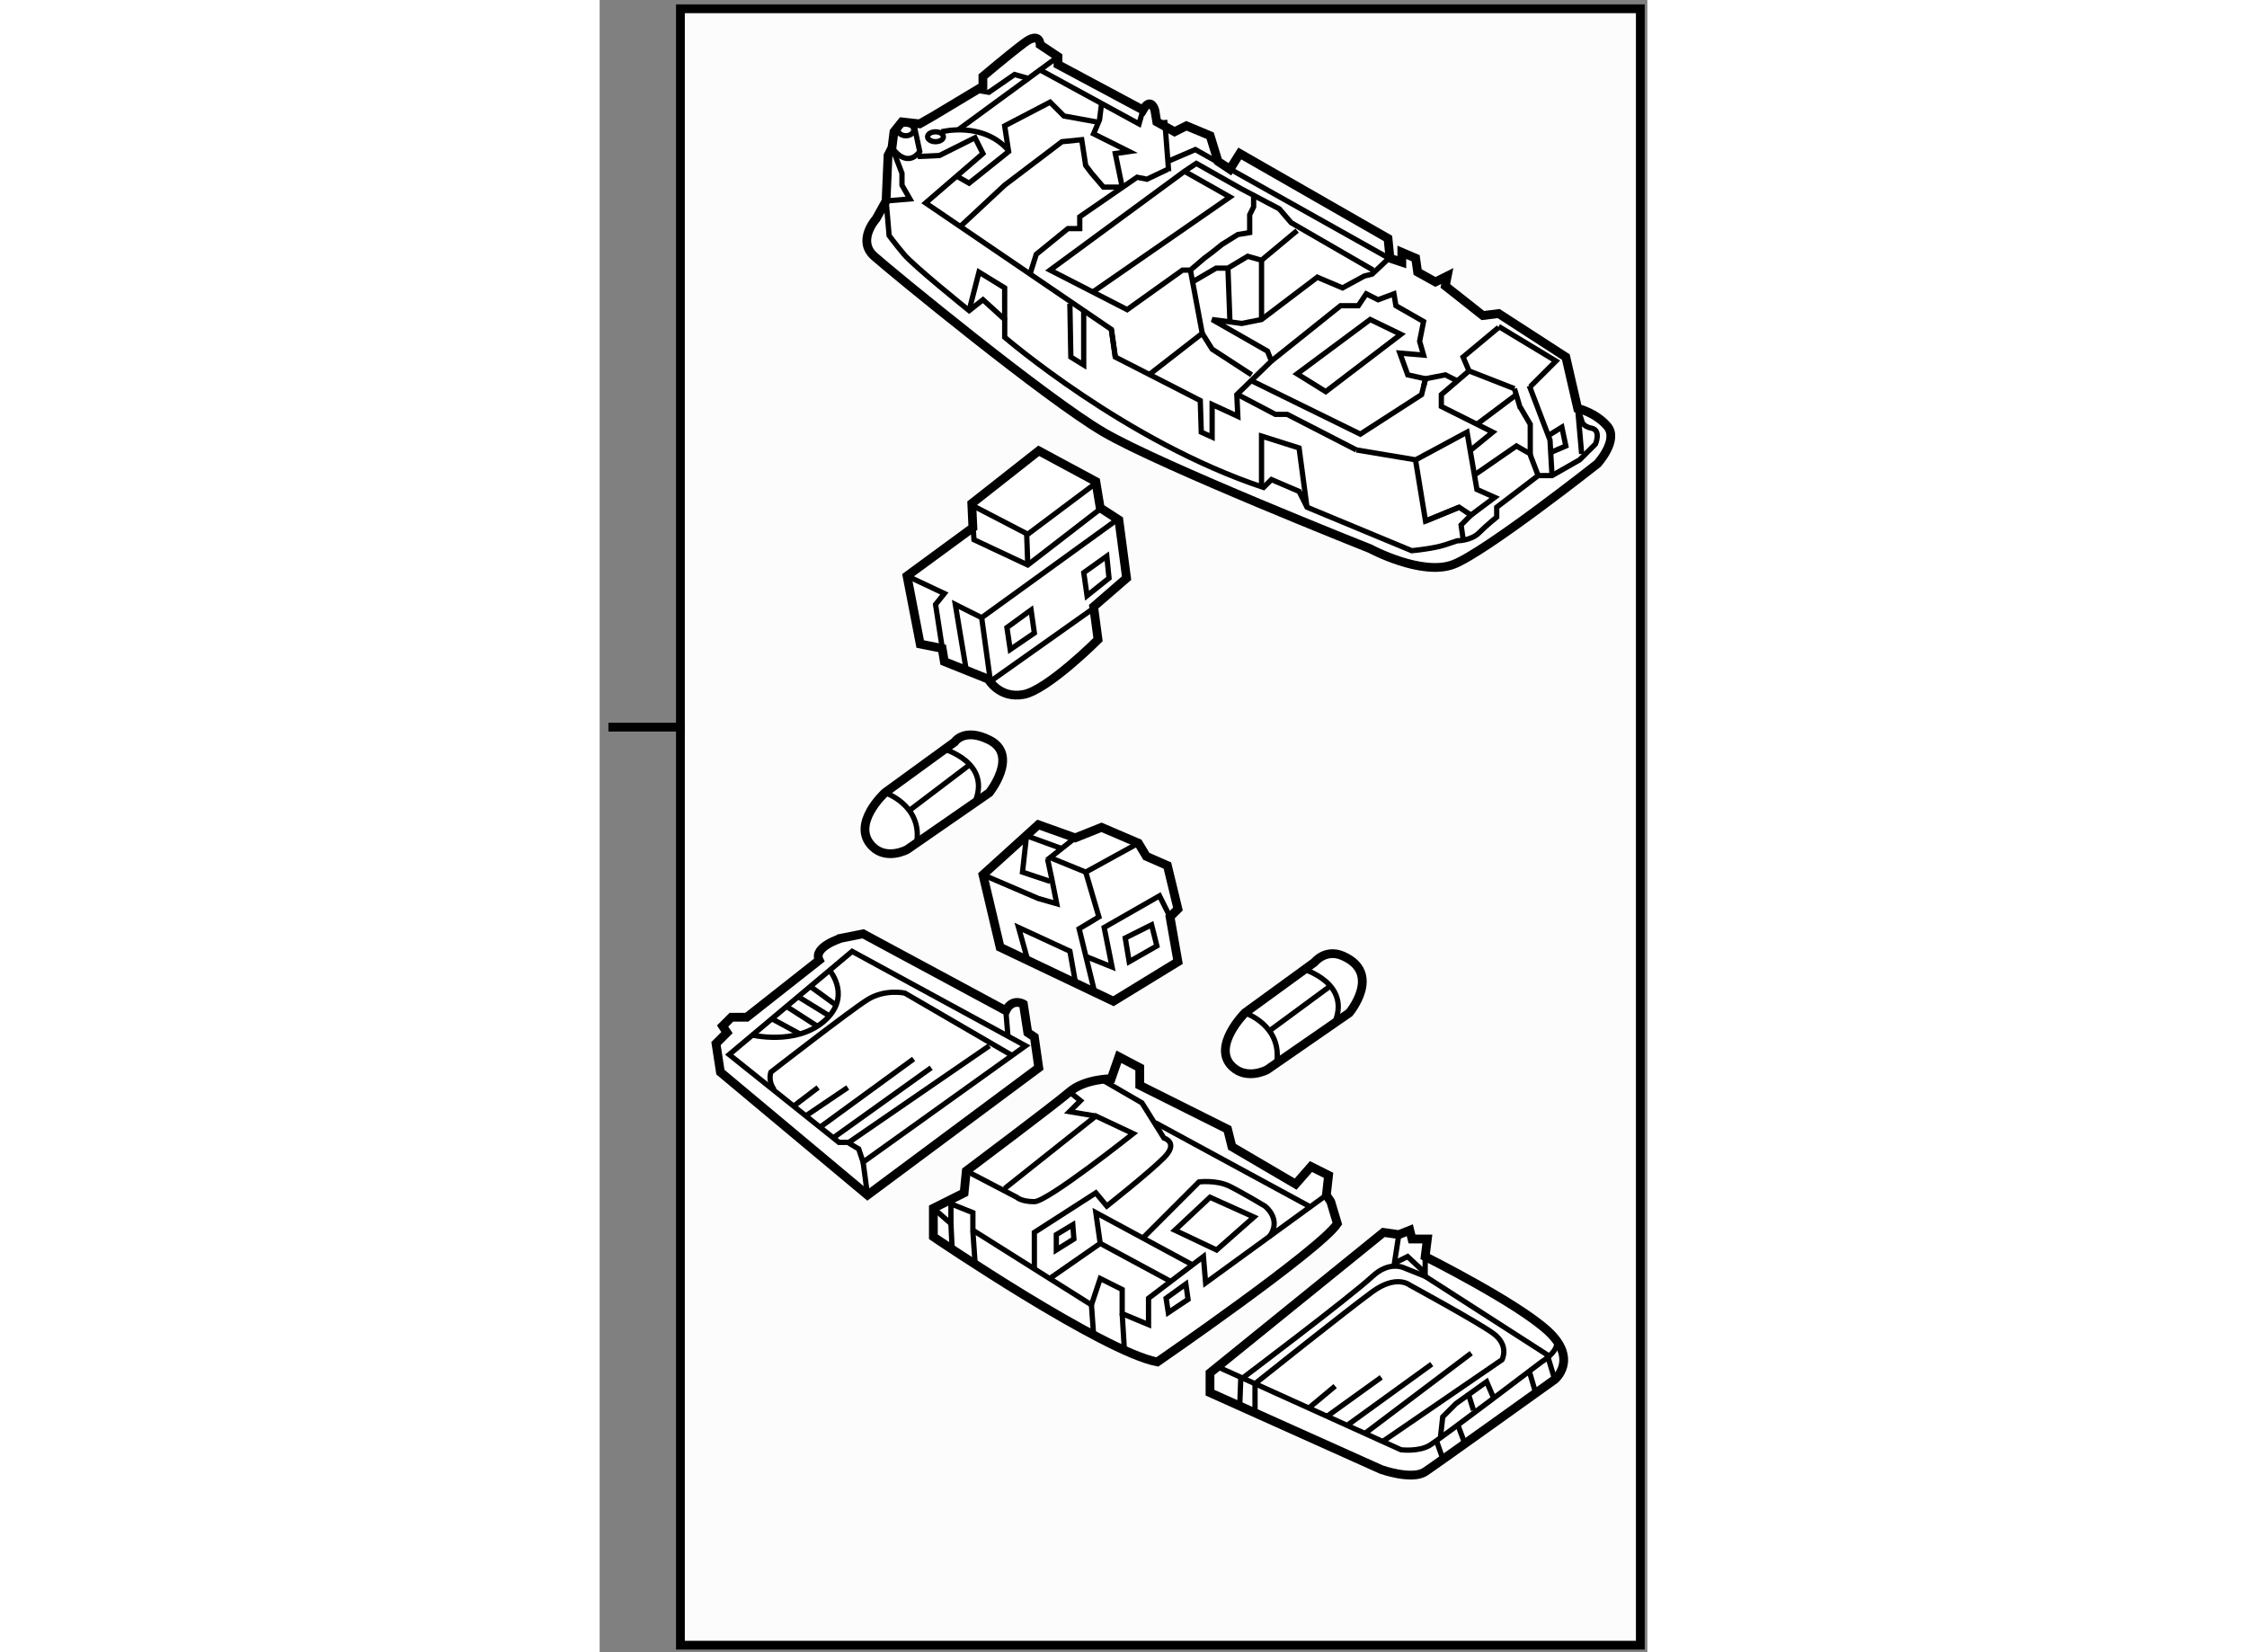 <?xml version="1.0" encoding="utf-8"?>
<!-- Generator: Adobe Illustrator 15.1.0, SVG Export Plug-In . SVG Version: 6.00 Build 0)  -->
<!DOCTYPE svg PUBLIC "-//W3C//DTD SVG 1.1//EN" "http://www.w3.org/Graphics/SVG/1.1/DTD/svg11.dtd">
<svg version="1.1" xmlns="http://www.w3.org/2000/svg" xmlns:xlink="http://www.w3.org/1999/xlink" x="0px" y="0px" width="244.8px"
	 height="180px" viewBox="183.25 80.332 59.65 94.067" enable-background="new 0 0 244.8 180" xml:space="preserve">
	
<rect x="183.25" y="80.332" width="59.65" height="94.067" fill="#808080" stroke="none"/>
	
<g><rect x="187.849" y="80.832" fill="#FCFCFC" stroke="#000000" stroke-width="0.5" width="54.651" height="93.167"></rect><line fill="none" stroke="#000000" stroke-width="0.5" x1="183.75" y1="121.731" x2="188.07" y2="121.731"></line></g><g><path fill="#FFFFFF" stroke="#000000" stroke-width="0.5" d="M238.259,100.66l-3.825-2.475l-0.899,0.113l-2.138-1.688l0.112-0.563
				l-0.675,0.338l-1.013-0.563l-0.112-0.789l-0.788-0.336v0.563l-0.675-0.227l-0.112-1.125l-8.438-4.836l-0.563,0.899l-0.675-0.449
				l-0.45-1.463l-1.35-0.563l-0.676,0.338l-1.012-0.563l-0.113-0.676c0,0-0.225-0.787-0.675,0l-4.837-2.587v-0.45l-1.013-0.675
				c0,0,0-0.788-0.9-0.112c-0.899,0.675-2.362,1.912-2.362,1.912v0.563l-2.813,1.688l-0.787,0.45l-1.013-0.112l-0.45,0.563
				l-0.112,0.899l-0.226,0.45l-0.112,2.587l-0.563,1.012c0,0-1.125,1.238-0.112,2.139s9.787,8.1,13.05,10.012
				s15.188,6.639,15.188,6.639s2.925,1.574,4.726,0.898c1.8-0.674,8.212-5.736,8.212-5.736s1.237-1.35,0.563-2.139
				c-0.675-0.787-1.688-1.012-1.688-1.012L238.259,100.66z"></path><path fill="none" stroke="#000000" stroke-width="0.3" d="M239.159,106.174l-0.226-2.588l0.226,0.676c0,0,0,0.336,0.563,0.449
				s0.225,0.9,0.225,0.9l-0.9,0.9l-1.574,0.898h-0.788l-2.362,1.801v0.563c0,0-0.563,0.449-1.013,0.9
				c-0.45,0.449-1.237,0.449-1.237,0.449s0,0-0.675,0.225c-0.675,0.227-1.913,0.338-1.913,0.338l-5.962-2.475l-0.45-0.9l-1.575-0.674
				l-0.45,0.449c-7.818-2.588-14.737-8.551-14.737-8.551v-1.012l-1.237-1.125l-0.787,0.619c0,0-3.15-2.531-3.713-3.207
				c-0.563-0.674-0.844-1.068-0.844-1.068l-0.169-1.969l1.351-0.113l-0.45-0.787v-0.675l-0.563-1.463c0,0,0.787,1.237,1.575,0.226
				l-0.338-1.575"></path><polyline fill="none" stroke="#000000" stroke-width="0.3" points="208.39,84.348 213.959,87.386 214.184,86.598 		"></polyline><polyline fill="none" stroke="#000000" stroke-width="0.3" points="207.771,95.879 208.108,94.811 209.909,93.348 210.584,93.348 
				210.584,92.674 213.847,90.423 214.409,90.536 215.59,89.973 		"></polyline><polyline fill="none" stroke="#000000" stroke-width="0.3" points="216.546,90.086 219.134,91.549 211.259,97.004 		"></polyline><line fill="none" stroke="#000000" stroke-width="0.3" x1="215.421" y1="87.161" x2="215.646" y2="90.086"></line><polyline fill="none" stroke="#000000" stroke-width="0.3" points="213.003,90.986 212.608,89.074 213.396,88.961 211.371,87.949 
				211.709,87.161 211.821,86.261 		"></polyline><polyline fill="none" stroke="#000000" stroke-width="0.3" points="203.834,93.18 206.309,90.874 209.571,88.399 210.696,88.286 
				210.921,89.749 211.259,90.199 211.934,90.986 212.946,90.986 		"></polyline><polyline fill="none" stroke="#000000" stroke-width="0.3" points="201.358,89.243 202.597,89.186 204.621,88.173 205.071,89.074 
				201.809,91.887 212.384,99.086 212.608,100.66 217.446,103.137 217.503,104.936 218.121,105.217 218.121,103.361 219.584,104.035 
				219.527,102.799 221.496,100.887 221.271,100.324 218.121,98.523 219.809,98.748 220.934,98.523 224.196,96.049 		"></polyline><polyline fill="none" stroke="#000000" stroke-width="0.3" points="220.483,91.436 220.483,92.111 220.259,92.561 220.259,93.574 
				219.584,93.686 218.684,94.248 218.121,94.699 217.671,95.035 216.884,95.711 216.434,95.711 213.284,97.961 208.896,95.711 
				216.546,90.086 217.222,89.636 219.809,91.098 221.946,92.223 222.621,93.012 227.29,95.711 		"></polyline><line fill="none" stroke="#000000" stroke-width="0.3" x1="232.184" y1="109.211" x2="230.271" y2="109.998"></line><polyline fill="none" stroke="#000000" stroke-width="0.3" points="232.858,105.949 234.097,104.936 231.171,103.473 
				231.171,102.799 232.746,101.449 		"></polyline><line fill="none" stroke="#000000" stroke-width="0.3" x1="235.671" y1="103.586" x2="235.334" y2="102.461"></line><polyline fill="none" stroke="#000000" stroke-width="0.3" points="234.434,98.918 237.696,100.887 236.233,102.348 		"></polyline><polyline fill="none" stroke="#000000" stroke-width="0.3" points="219.472,102.742 221.722,103.924 222.396,103.924 
				226.334,105.949 		"></polyline><polyline fill="none" stroke="#000000" stroke-width="0.3" points="220.371,102.012 226.559,105.049 230.046,102.799 
				230.271,101.898 231.396,101.674 232.071,102.012 		"></polyline><polyline fill="none" stroke="#000000" stroke-width="0.3" points="229.709,106.566 230.271,109.998 232.184,109.211 
				232.858,109.66 232.296,110.223 232.409,111.012 		"></polyline><polyline fill="none" stroke="#000000" stroke-width="0.3" points="232.858,109.66 234.209,108.648 233.196,108.199 
				232.634,104.936 229.709,106.512 226.334,105.949 		"></polyline><polyline fill="none" stroke="#000000" stroke-width="0.3" points="235.334,102.461 232.746,101.449 232.409,100.66 
				234.434,98.973 		"></polyline><polyline fill="none" stroke="#000000" stroke-width="0.3" points="237.472,107.41 237.358,105.387 236.178,102.293 		"></polyline><line fill="none" stroke="#000000" stroke-width="0.3" x1="235.446" y1="102.799" x2="233.196" y2="104.486"></line><polyline fill="none" stroke="#000000" stroke-width="0.3" points="220.934,107.973 220.934,105.16 223.071,105.836 
				223.521,109.211 		"></polyline><polyline fill="none" stroke="#000000" stroke-width="0.3" points="206.309,98.523 206.309,96.723 204.847,95.824 204.284,98.018 
						"></polyline><line fill="none" stroke="#000000" stroke-width="0.3" x1="212.384" y1="99.086" x2="212.608" y2="100.66"></line><polyline fill="none" stroke="#000000" stroke-width="0.3" points="214.521,101.674 217.559,99.311 216.884,95.711 		"></polyline><polyline fill="none" stroke="#000000" stroke-width="0.3" points="220.371,101.674 218.121,100.211 217.559,99.311 		"></polyline><polyline fill="none" stroke="#000000" stroke-width="0.3" points="221.496,100.887 224.871,98.186 225.434,97.736 
				226.446,97.736 226.896,97.061 227.571,97.398 228.472,97.061 228.584,97.736 230.159,98.637 229.934,99.762 230.159,100.549 
				228.809,100.436 229.259,101.674 230.271,101.898 230.159,102.348 		"></polyline><polyline fill="none" stroke="#000000" stroke-width="0.3" points="233.084,107.355 235.446,105.723 236.233,106.174 
				236.233,104.486 235.671,103.529 		"></polyline><line fill="none" stroke="#000000" stroke-width="0.3" x1="236.684" y1="107.41" x2="236.233" y2="106.23"></line><polyline fill="none" stroke="#000000" stroke-width="0.3" points="237.472,106.061 238.259,105.723 238.034,104.654 
				237.303,105.105 		"></polyline><polygon fill="none" stroke="#000000" stroke-width="0.3" points="222.959,101.617 227.121,98.523 228.865,99.367 224.59,102.629 
						"></polygon><polyline fill="none" stroke="#000000" stroke-width="0.3" points="224.084,96.105 225.546,96.723 226.784,96.049 227.233,95.936 
				228.19,95.035 217.165,88.848 215.59,89.524 		"></polyline><polyline fill="none" stroke="#000000" stroke-width="0.3" points="204.733,85.473 205.409,85.586 206.871,84.574 207.659,84.798 
				209.347,83.561 		"></polyline><ellipse fill="none" stroke="#000000" stroke-width="0.3" cx="200.684" cy="87.723" rx="0.45" ry="0.338"></ellipse><ellipse fill="none" stroke="#000000" stroke-width="0.3" cx="202.371" cy="88.118" rx="0.45" ry="0.281"></ellipse><line fill="none" stroke="#000000" stroke-width="0.3" x1="203.665" y1="87.723" x2="207.659" y2="84.798"></line><polyline fill="none" stroke="#000000" stroke-width="0.3" points="210.809,97.961 210.809,101.111 210.077,100.66 
				210.021,97.623 		"></polyline><polyline fill="none" stroke="#000000" stroke-width="0.3" points="222.959,93.461 220.934,95.148 220.146,94.924 219.021,95.598 
				218.347,95.598 216.996,96.387 		"></polyline><line fill="none" stroke="#000000" stroke-width="0.3" x1="219.134" y1="98.637" x2="219.021" y2="95.598"></line><line fill="none" stroke="#000000" stroke-width="0.3" x1="220.934" y1="98.523" x2="220.934" y2="95.148"></line><polyline fill="none" stroke="#000000" stroke-width="0.3" points="203.496,90.311 204.284,90.761 206.534,88.961 206.309,87.499 
				208.896,86.149 209.684,86.936 211.54,87.274 		"></polyline><path fill="none" stroke="#000000" stroke-width="0.3" d="M202.709,87.836c0,0,2.362-0.619,3.825,1.068"></path></g><g><path fill="#FFFFFF" stroke="#000000" stroke-width="0.5" d="M203.457,122.58l-3.961,2.881c0,0-1.98,1.801-0.721,3.061
				c0.815,0.814,1.98,0.18,1.98,0.18l4.68-3.24c0,0,1.713-2.143,0-3C203.996,121.742,203.457,122.58,203.457,122.58z"></path><path fill="none" stroke="#000000" stroke-width="0.3" d="M202.736,122.941c0,0,3,0.779,1.8,3.24"></path><path fill="none" stroke="#000000" stroke-width="0.3" d="M199.496,125.461c0,0,2.16,0.721,1.8,2.879"></path><line fill="none" stroke="#000000" stroke-width="0.3" x1="204.356" y1="123.84" x2="200.877" y2="126.48"></line></g><g></g>



	
<g><polygon fill="#FFFFFF" stroke="#000000" stroke-width="0.5" points="213.924,128.336 211.824,127.436 210.324,128.035 
				208.225,127.285 205.074,130.137 206.049,134.262 212.5,137.336 216.174,135.086 215.725,132.535 216.174,132.086 
				215.574,129.611 214.375,129.086 		"></polygon><polyline fill="none" stroke="#000000" stroke-width="0.3" points="210.324,128.035 208.899,129.16 210.924,129.986 
				213.924,128.336 		"></polyline><polyline fill="none" stroke="#000000" stroke-width="0.3" points="205.074,130.137 208.225,131.486 209.274,131.785 
				208.975,130.285 208.75,129.236 		"></polyline><polyline fill="none" stroke="#000000" stroke-width="0.3" points="210.924,134.785 212.424,135.387 211.975,133.137 
				215.125,131.336 215.725,132.535 		"></polyline><polyline fill="none" stroke="#000000" stroke-width="0.3" points="207.625,135.012 207.1,133.137 210.024,134.486 
				210.324,136.186 		"></polyline><polygon fill="none" stroke="#000000" stroke-width="0.3" points="213.399,135.086 213.174,133.736 214.674,132.986 
				214.975,134.186 		"></polygon><polyline fill="none" stroke="#000000" stroke-width="0.3" points="207.549,127.961 207.324,129.986 208.899,130.512 		"></polyline><polyline fill="none" stroke="#000000" stroke-width="0.3" points="211.449,136.887 210.549,133.211 211.674,132.535 
				210.924,129.986 		"></polyline><line fill="none" stroke="#000000" stroke-width="0.3" x1="207.475" y1="127.887" x2="209.5" y2="128.625"></line></g>



	
<g><path fill="#FFFFFF" stroke="#000000" stroke-width="0.5" d="M211.5,107.748l-3.25-1.75l-3.813,3l0.063,1.375l-3.75,2.75
				l0.75,3.875l1.25,0.25l0.125,0.75l2.5,1c0,0,0.625,1.125,2,0.875s4.25-3.125,4.25-3.125l-0.25-1.875l1.875-1.625l-0.438-3.313
				l-1.063-0.688L211.5,107.748z"></path><polyline fill="none" stroke="#000000" stroke-width="0.3" points="204.375,109.061 207.625,110.748 211.625,107.748 		"></polyline><polyline fill="none" stroke="#000000" stroke-width="0.3" points="200.75,113.123 202.875,114.123 202.375,114.748 
				202.875,117.998 		"></polyline><polyline fill="none" stroke="#000000" stroke-width="0.3" points="204.125,118.498 203.5,114.748 205,115.498 212.688,109.936 		
				"></polyline><polyline fill="none" stroke="#000000" stroke-width="0.3" points="204.5,110.186 204.563,111.061 207.625,112.498 
				211.75,109.311 		"></polyline><line fill="none" stroke="#000000" stroke-width="0.3" x1="207.625" y1="112.498" x2="207.563" y2="110.748"></line><polygon fill="none" stroke="#000000" stroke-width="0.3" points="206.438,116.061 206.625,117.311 208,116.373 207.813,115.061 
						"></polygon><polygon fill="none" stroke="#000000" stroke-width="0.3" points="210.813,112.936 211,114.248 212.25,113.248 212.125,111.998 		
				"></polygon><polyline fill="none" stroke="#000000" stroke-width="0.3" points="205,115.498 205.5,119.123 211.5,114.873 		"></polyline></g>



	
<g><path fill="#FFFFFF" stroke="#000000" stroke-width="0.5" d="M212.375,141.748c0,0-1.5,0-2.375,0.75s-5.875,4.5-5.875,4.5
				l-0.125,1.25l-1.75,0.875v1.625c0.074,0.053,9.629,6.525,12.75,7.125c0,0,9.25-6.375,10.25-7.875l-0.375-1.25l-0.25-0.375
				l0.125-1.125l-1-0.5l-0.875,1l-3.625-2.125l-0.25-1l-5-2.5v-1l-1.188-0.625L212.375,141.748z"></path><polyline fill="none" stroke="#000000" stroke-width="0.3" points="210,142.498 210.625,142.998 210,143.623 211.5,143.873 		"></polyline><polyline fill="none" stroke="#000000" stroke-width="0.3" points="202.25,149.123 203.25,149.998 203.25,148.873 204.5,149.373 
				204.5,150.373 211.25,154.623 211.75,153.123 213,153.748 213,155.123 214.5,155.748 214.5,154.248 217.625,151.873 
				217.75,153.373 224.625,148.373 		"></polyline><path fill="none" stroke="#000000" stroke-width="0.3" d="M211.75,141.748l2.375,1.375l1.25,2c0,0,0.875,0.25,0,1.125
				s-3.25,2.75-3.25,2.75l-0.625-0.75l-3.5,2.25v2.125"></path><path fill="none" stroke="#000000" stroke-width="0.3" d="M204.125,146.998l2.875,1.5c0,0,0.25,0.25,1,0.25
				s5.625-3.875,5.625-3.875l-2.125-1l-5.188,4.125"></path><polygon fill="none" stroke="#000000" stroke-width="0.3" points="209.25,151.498 209.25,150.623 210.188,150.061 210.25,150.873 
						"></polygon><polyline fill="none" stroke="#000000" stroke-width="0.3" points="208.875,153.123 211.75,151.123 215.688,153.248 		"></polyline><polyline fill="none" stroke="#000000" stroke-width="0.3" points="216.938,152.311 211.5,149.373 211.75,151.123 		"></polyline><polygon fill="none" stroke="#000000" stroke-width="0.3" points="216,150.373 218.375,151.498 220.5,149.623 218,148.498 		"></polygon><path fill="none" stroke="#000000" stroke-width="0.3" d="M214.25,150.748l3.125-3.125c0,0,1-0.125,1.75,0.25s2,1.125,2,1.125
				s1,0.75,0.25,1.75"></path><line fill="none" stroke="#000000" stroke-width="0.3" x1="214.875" y1="144.248" x2="223.625" y2="148.998"></line><line fill="none" stroke="#000000" stroke-width="0.3" x1="211.25" y1="154.623" x2="211.375" y2="156.373"></line><line fill="none" stroke="#000000" stroke-width="0.3" x1="213" y1="155.123" x2="213.125" y2="157.186"></line><line fill="none" stroke="#000000" stroke-width="0.3" x1="204.625" y1="152.248" x2="204.5" y2="150.436"></line><line fill="none" stroke="#000000" stroke-width="0.3" x1="203.313" y1="151.311" x2="203.25" y2="149.998"></line><polygon fill="none" stroke="#000000" stroke-width="0.3" points="216.75,154.311 216.625,153.436 215.5,154.248 215.625,155.061 
						"></polygon></g>



	
<g><path fill="#FFFFFF" stroke="#000000" stroke-width="0.5" d="M195.75,134.998l-4.125,3.25h-0.875l-0.5,0.5l0.25,0.375
				l-0.625,0.625l0.25,1.625l8.375,7l9.75-7.25l-0.25-1.75l-0.375-0.25l-0.25-1.625c0,0-0.625-0.375-1,0.375l-8.125-4.375l-1.25,0.25
				C197,133.748,195.375,134.248,195.75,134.998z"></path><polygon fill="none" stroke="#000000" stroke-width="0.3" points="197.625,134.498 190.625,140.373 196.875,145.373 
				197.375,145.373 198,145.748 198.25,146.498 207.5,139.873 		"></polygon><path fill="none" stroke="#000000" stroke-width="0.3" d="M206.75,140.436l-6.125-3.563c0,0-1.125-0.25-2.125,0.375
				s-5.5,4.125-5.5,4.125s-0.188,0.5,0.188,1"></path><path fill="none" stroke="#000000" stroke-width="0.3" d="M196.375,135.623c0,0,1.25,1.5-0.375,2.875s-4.125,0.75-4.125,0.75"></path><line fill="none" stroke="#000000" stroke-width="0.3" x1="198.5" y1="148.373" x2="198.25" y2="146.498"></line><line fill="none" stroke="#000000" stroke-width="0.3" x1="206.5" y1="139.373" x2="206.375" y2="137.873"></line><line fill="none" stroke="#000000" stroke-width="0.3" x1="201.125" y1="140.623" x2="195.813" y2="144.498"></line><line fill="none" stroke="#000000" stroke-width="0.3" x1="205.438" y1="139.873" x2="197.438" y2="145.373"></line><line fill="none" stroke="#000000" stroke-width="0.3" x1="202.125" y1="141.123" x2="196.625" y2="145.061"></line><line fill="none" stroke="#000000" stroke-width="0.3" x1="197.375" y1="142.248" x2="195.063" y2="143.811"></line><line fill="none" stroke="#000000" stroke-width="0.3" x1="195.688" y1="142.248" x2="194.375" y2="143.248"></line><line fill="none" stroke="#000000" stroke-width="0.3" x1="193.875" y1="137.623" x2="195.625" y2="138.748"></line><line fill="none" stroke="#000000" stroke-width="0.3" x1="194.625" y1="137.123" x2="196.25" y2="138.123"></line><line fill="none" stroke="#000000" stroke-width="0.3" x1="194.625" y1="139.186" x2="193.125" y2="138.373"></line><line fill="none" stroke="#000000" stroke-width="0.3" x1="195.25" y1="136.498" x2="196.625" y2="137.498"></line></g>



	
<g><path fill="#FFFFFF" stroke="#000000" stroke-width="0.5" d="M227.875,150.498l-9.875,8v1.125l9.75,4.375
				c0,0,1.75,0.625,2.5,0.125s7.375-5.25,7.375-5.25s1.375-1.125-0.375-2.75s-7-4.25-7-4.25l0.125-1H229.5l-0.125-0.5l-0.625,0.25
				L227.875,150.498z"></path><line fill="none" stroke="#000000" stroke-width="0.3" x1="225.125" y1="159.248" x2="223.625" y2="160.498"></line><path fill="none" stroke="#000000" stroke-width="0.3" d="M218.375,158.123l10.5,4.75c0,0,1,0.125,1.625-0.25
				s6.375-4.75,6.375-4.75s1.25-0.75,0.75-1.375"></path><path fill="none" stroke="#000000" stroke-width="0.3" d="M230.25,151.873v1.125l-1.25-0.5c0,0-0.813-0.375-1.75,0.5
				c-1.23,1.148-7.5,5.875-7.5,5.875l-0.063,1.625"></path><line fill="none" stroke="#000000" stroke-width="0.3" x1="237.25" y1="157.498" x2="230.25" y2="152.998"></line><path fill="none" stroke="#000000" stroke-width="0.3" d="M227.875,162.373l6.75-4.625c0,0,0.438-0.813-0.5-1.5
				c-0.861-0.631-4.75-2.75-4.75-2.75s-0.75-0.625-2.125,0.375s-6.625,5.188-6.625,5.188"></path><polyline fill="none" stroke="#000000" stroke-width="0.3" points="231.125,162.123 231.25,160.998 232,160.248 233.75,158.998 
				234.125,159.873 		"></polyline><line fill="none" stroke="#000000" stroke-width="0.3" x1="233" y1="160.623" x2="232.688" y2="159.623"></line><line fill="none" stroke="#000000" stroke-width="0.3" x1="230.875" y1="162.311" x2="231.25" y2="163.373"></line><line fill="none" stroke="#000000" stroke-width="0.3" x1="232.5" y1="162.498" x2="232.125" y2="161.498"></line><line fill="none" stroke="#000000" stroke-width="0.3" x1="236.188" y1="158.436" x2="236.5" y2="159.498"></line><line fill="none" stroke="#000000" stroke-width="0.3" x1="237.25" y1="157.623" x2="237.625" y2="158.873"></line><line fill="none" stroke="#000000" stroke-width="0.3" x1="230.625" y1="157.998" x2="225.875" y2="161.436"></line><line fill="none" stroke="#000000" stroke-width="0.3" x1="232.875" y1="157.373" x2="226.75" y2="161.998"></line><line fill="none" stroke="#000000" stroke-width="0.3" x1="227.75" y1="158.748" x2="224.625" y2="160.998"></line><polyline fill="none" stroke="#000000" stroke-width="0.3" points="228.75,150.623 228.5,152.248 229.25,151.873 230.188,152.748 
						"></polyline><line fill="none" stroke="#000000" stroke-width="0.3" x1="220.563" y1="159.061" x2="220.563" y2="160.811"></line></g>



	
<g><path fill="#FFFFFF" stroke="#000000" stroke-width="0.5" d="M223.949,135.117l-3.96,2.881c0,0-1.92,1.92-0.72,3.061
				c0.836,0.795,1.979,0.18,1.979,0.18l4.681-3.24c0,0,1.89-2.25-0.36-3.24C224.574,134.32,223.949,135.117,223.949,135.117z"></path><path fill="none" stroke="#000000" stroke-width="0.3" d="M223.229,135.479c0,0,2.97,0.811,1.8,3.24"></path><path fill="none" stroke="#000000" stroke-width="0.3" d="M219.989,137.998c0,0,2.159,0.721,1.8,2.881"></path><line fill="none" stroke="#000000" stroke-width="0.3" x1="224.85" y1="136.469" x2="221.43" y2="138.988"></line></g>


</svg>